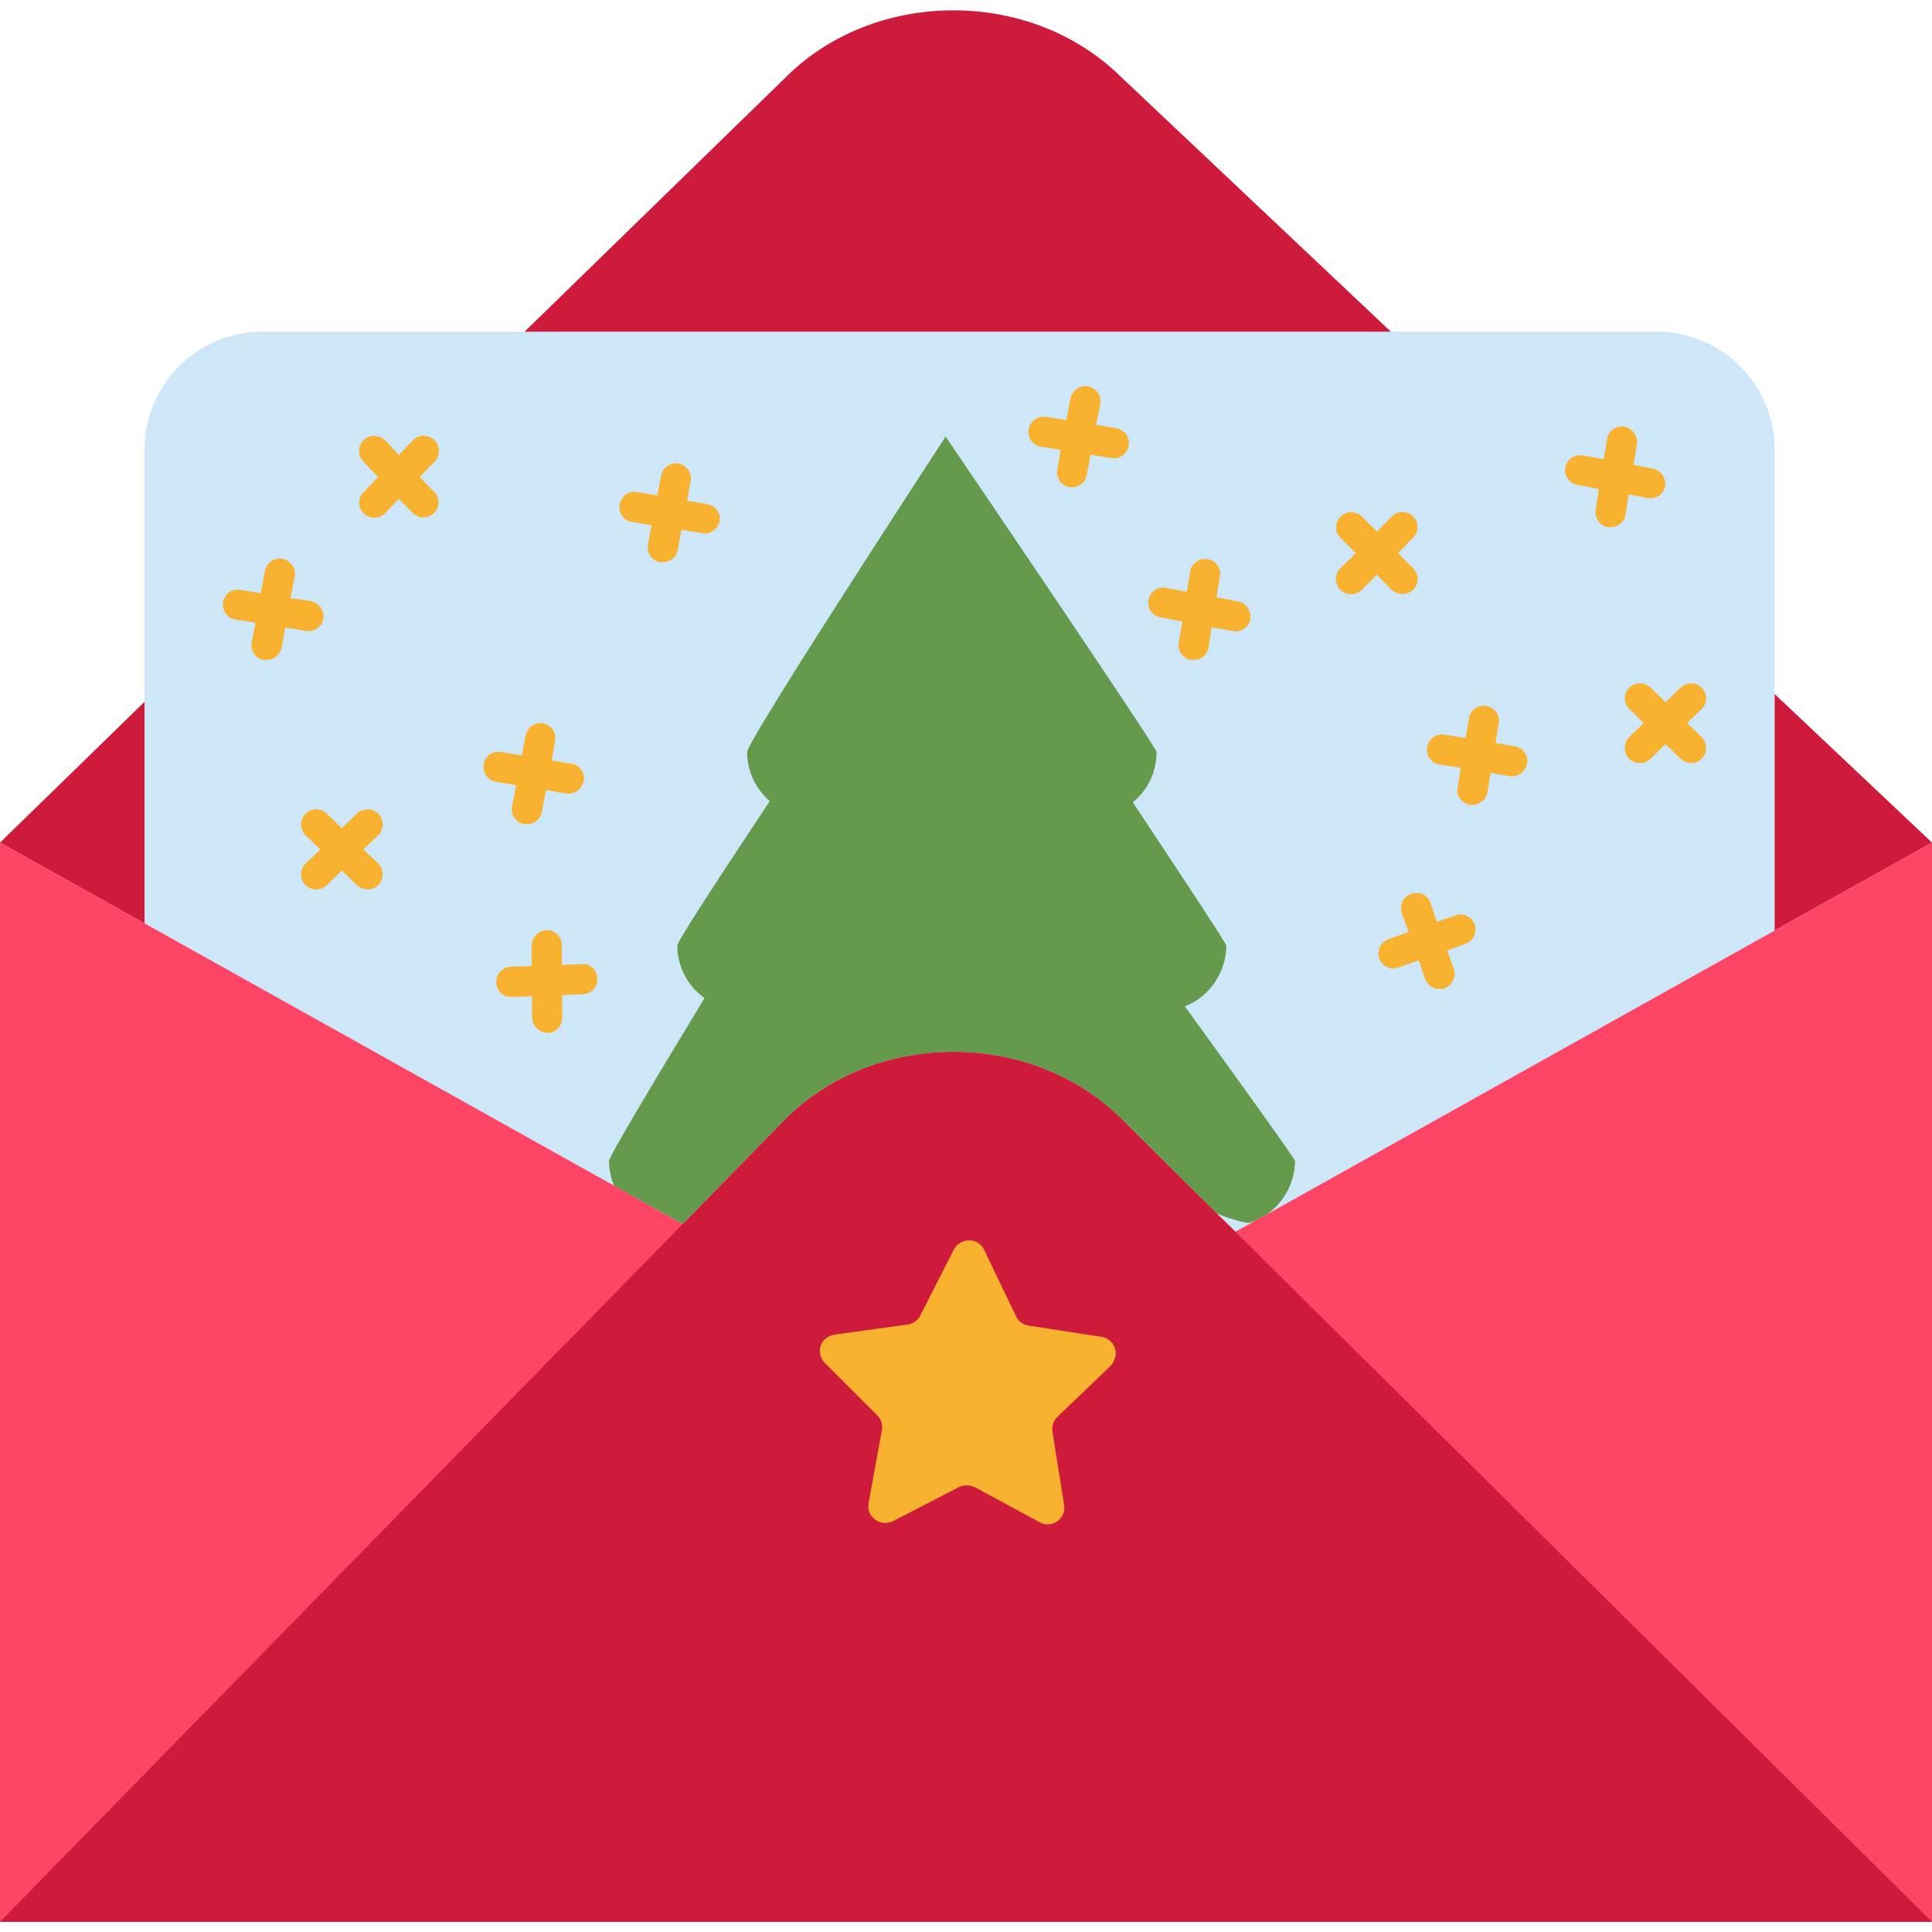 <svg xmlns="http://www.w3.org/2000/svg" version="1.1" xmlns:xlink="http://www.w3.org/1999/xlink" width="512" height="512" x="0" y="0" viewBox="0 0 512 506.6" style="enable-background:new 0 0 512 512" xml:space="preserve" class=""><g><path fill="#cf1b3b" d="M512 220.6 327.4 323.7l-30.3-30c-24.1-23.8-65.8-23.5-89.4.6l-26.8 27.4L0 220.6 207.7 18.3c23.6-24.1 65.3-24.4 89.4-.6z" opacity="1" data-original="#910606" class=""></path><path fill="#cde7f9" d="M69.6 85.2H439c17.3 0 31.3 14 31.3 31.3v215.8c0 17.3-14 31.3-31.3 31.3H69.6c-17.3 0-31.3-14-31.3-31.3V116.5c0-17.3 14-31.3 31.3-31.3z" opacity="1" data-original="#cde7f9" class=""></path><g fill="#f9b130"><path d="m82.4 156.6-5.4-.8 1.1-5.7c.4-2.2-1-4.2-3.2-4.7-2.2-.4-4.2 1-4.7 3.2l-1.1 5.9-5.4-.9c-2.2-.4-4.2 1.1-4.6 3.3-.3 2.2 1.1 4.2 3.3 4.6l5.3.8-1 5.2c-.4 2.2 1 4.3 3.2 4.7h.7c1.9 0 3.6-1.3 4-3.2l1-5.4 5.5.9c2.2.4 4.2-1.1 4.6-3.3.3-2.2-1.2-4.1-3.3-4.6zM154.7 204.3c.4-2.1-1-4.2-3.1-4.6h-.2l-5.2-.9.9-5.1c.4-2.2-1-4.3-3.2-4.7-2.1-.4-4.2 1.1-4.6 3.2l-1 5.3-5.5-.9c-2.1-.4-4.2 1-4.6 3.1v.2c-.4 2.2 1.1 4.2 3.3 4.6l5.3.9-1.1 5.6c-.4 2.2 1 4.3 3.2 4.7h.8c1.9 0 3.5-1.3 3.9-3.2l1.1-5.8 5.4.9c2.2.3 4.1-1.2 4.6-3.3zM158.3 256.6c-.1-2.2-1.8-3.9-4-3.8h-.1l-5.3.2v-5.2c0-2.2-1.8-4-4-4-2.2.1-4 1.9-4 4.1v5.4l-5.6.2c-2.2.2-3.9 2-3.8 4.2s1.8 3.9 4 3.8h.1l5.4-.2v5.7c.1 2.2 1.9 4 4.1 4h.7c1.9-.4 3.2-2.1 3.2-4v-6l5.5-.2c2.2-.1 3.9-2 3.8-4.2zM190.7 135.5c.4-2.2-1.1-4.2-3.3-4.6l-5.3-.9 1-5.7c.1-2.2-1.6-4.1-3.8-4.2-1.8-.1-3.4 1.1-4 2.8l-1.1 5.7-5.4-.9c-2.2-.4-4.2 1.1-4.6 3.3-.4 2.1 1 4.2 3.1 4.6h.2l5.2.9-1 5.2c-.4 2.1 1.1 4.2 3.2 4.6h.8c1.9 0 3.6-1.4 3.9-3.3l1-5.3 5.5.9c2.1.4 4.1-1 4.6-3.1zM320.3 168.8l.8-5.3 5.5 1c2.1.5 4.2-.8 4.7-2.9v-.2c.4-2.2-1-4.3-3.2-4.7l-5.7-1.1.9-5.6c.4-2.1-1.1-4.1-3.2-4.5h-.1c-2.2-.4-4.2 1.1-4.6 3.3l-.9 5.3-5-.9c-2.1-.7-4.4.5-5 2.6-.7 2.1.5 4.4 2.6 5 .3.1.6.2.9.2l5.3 1-.9 5.6c-.4 2.2 1.1 4.2 3.3 4.6h.6c2 0 3.7-1.4 4-3.4zM389.6 210.6h.6c1.9 0 3.6-1.4 4-3.3l.8-5.2 5.1.9c2.2.3 4.2-1.2 4.6-3.4.4-2.1-1.1-4.1-3.2-4.5h-.1l-5.1-.9.9-5.2c.4-2.2-1.1-4.2-3.3-4.6-2.1-.4-4.2 1-4.6 3.1v.2l-.9 5.2-5.6-.9c-2.2-.4-4.2 1.1-4.6 3.3s1.1 4.2 3.3 4.6l5.6.9-.8 5.2c-.4 2.2 1.1 4.2 3.3 4.6zM382.8 259.2l.6-.3c1.7-.9 2.5-3 1.9-4.8l-1.8-4.9 4.9-1.8c2.1-.8 3.1-3 2.4-5.1-.7-2-2.9-3.1-4.9-2.5-.1 0-.1 0-.2.1l-4.9 1.7-1.7-5c-.7-2.1-3-3.2-5.1-2.4h-.1c-2.1.8-3.1 3-2.4 5.1l1.8 5-5.4 1.9c-2 .8-3.1 3-2.4 5.1.7 2 2.9 3.1 4.9 2.5.1 0 .1 0 .2-.1l5.4-1.9 1.7 5c.8 2.1 3 3.1 5.1 2.4zM438.1 121.5l-5.2-1 .9-5.6c.3-2.1-1.2-4.1-3.3-4.5s-4.2 1-4.6 3.1v.2l-.9 5.3-5.5-1c-2.2-.4-4.2 1-4.7 3.2-.4 2.1 1.1 4.2 3.2 4.6l5.7 1.1-.8 5.5c-.4 2.1 1 4.2 3.1 4.6h.8c2 0 3.7-1.4 4-3.4l.8-5.3 5 1c2.2.4 4.2-1 4.7-3.2.3-2.1-1.1-4.1-3.2-4.6zM236.1 203.3c-1.5-1.6-3.9-1.7-5.5-.2l-.1.1-4 3.9-4-3.9c-1.5-1.6-4-1.7-5.7-.2-1.6 1.5-1.7 4-.2 5.7l.3.3 3.8 3.7-3.8 3.8c-1.6 1.5-1.6 4-.1 5.6 1.6 1.6 4.1 1.6 5.7.1l4-3.9 4 3.9c.7.7 1.8 1.1 2.8 1.1 1.1 0 2.1-.4 2.8-1.2 1.5-1.6 1.5-4 0-5.6l-3.9-3.8 3.9-3.7c1.5-1.7 1.5-4.1 0-5.7zM303.6 237.4c-1.6-1.6-4.1-1.6-5.7 0l-3.7 3.7-3.6-3.7c-1.6-1.6-4.1-1.6-5.7 0-1.5 1.5-1.6 4-.1 5.5l.1.1 3.7 3.8-3.7 3.8c-1.5 1.5-1.6 4-.1 5.5l.1.1c1.6 1.6 4.1 1.6 5.7 0l3.6-3.7 3.7 3.7c.8.8 1.8 1.2 2.9 1.2s2.1-.4 2.8-1.2c1.5-1.5 1.6-4 .1-5.5l-.1-.1-3.7-3.8 3.7-3.8c1.6-1.5 1.6-3.9.1-5.5 0 0 0-.1-.1-.1zM451 179.6c-1.5-1.6-4-1.6-5.6-.1l-4 3.9-4-3.9c-1.6-1.5-4.1-1.5-5.7.1-1.5 1.6-1.5 4.1.1 5.6l3.8 3.7-3.8 3.7c-1.6 1.5-1.6 4.1-.1 5.7s4.1 1.6 5.7.1l4-3.9 4 3.9c.8.7 1.8 1.1 2.8 1.1 1.1 0 2.1-.4 2.8-1.2 1.5-1.6 1.5-4.1-.1-5.7l-3.8-3.7 3.8-3.7c1.6-1.5 1.7-3.9.1-5.6.1.1 0 0 0 0zM283.4 126.4h.7c1.9 0 3.6-1.3 3.9-3.2l1-5.4 5.5.9c2.2.4 4.2-1.1 4.6-3.3s-1.1-4.2-3.3-4.6l-5.3-.9 1.1-5.6c.4-2.1-1.1-4.2-3.2-4.6-2.2-.4-4.2 1-4.7 3.1l-1.1 5.8-5.4-.8c-2.2-.4-4.2 1.1-4.6 3.3-.4 2.2 1.1 4.2 3.3 4.6l5.2.8-.9 5.2c-.4 2.2 1 4.3 3.2 4.7zM96.4 133.4c1.6 1.5 4.1 1.5 5.7-.1l3.6-3.8 3.7 3.8c1.6 1.5 4.1 1.5 5.7-.1 1.4-1.5 1.5-3.8.1-5.4l-4-4.1 4-4.1c1.5-1.6 1.5-4.2-.1-5.7s-4.2-1.5-5.7.1l-3.7 3.9-3.6-3.9c-1.6-1.5-4.1-1.6-5.7-.1s-1.7 4.1-.1 5.7l3.9 4.1-3.9 4.1c-1.5 1.5-1.5 4 .1 5.6-.1-.1 0 0 0 0zM80.9 231.8c1.6 1.6 4.1 1.6 5.7.1l4-3.9 4 3.9c.8.7 1.8 1.1 2.8 1.1 1.1 0 2.1-.4 2.9-1.2 1.5-1.6 1.5-4.1-.1-5.7l-3.9-3.7 3.9-3.7c1.6-1.5 1.6-4.1.1-5.7s-4.1-1.6-5.7-.1l-4 3.9-4-3.9c-1.6-1.5-4.2-1.5-5.7.1s-1.5 4.2.1 5.7l3.9 3.7-3.9 3.7c-1.6 1.6-1.6 4.1-.1 5.7zM371.7 154.7c1 0 2.1-.4 2.8-1.1 1.6-1.6 1.6-4.1 0-5.7l-4-4 4-4.1c1.5-1.5 1.6-4 .1-5.5l-.1-.1c-1.6-1.6-4.1-1.6-5.7 0l-3.9 4-4-4c-1.5-1.5-4-1.6-5.5-.1l-.1.1c-1.6 1.5-1.6 4-.1 5.6l4.1 4.1-4.1 4c-1.6 1.6-1.6 4.1 0 5.7s4.1 1.6 5.7 0l4-4 3.9 4c.8.7 1.8 1.1 2.9 1.1z" fill="#f9b130" opacity="1" data-original="#f9b130" class=""></path></g><path fill="#65994c" d="M343.2 305c-.1 5.7-2.9 11-7.6 14.2h-.1l-2.9 1.6-1.3.5c-.7.3-4.4-.6-8.8-2.4l-25.4-25.2c-24.1-23.8-65.8-23.5-89.4.6l-26.8 27.4-18.2-10.2c-.8-2.1-1.3-4.3-1.3-6.5 0-1.2 11.2-19.9 25.3-43.2-4.5-3.2-7.2-8.4-7.2-13.9 0-1.2 11.1-18.1 24.5-38.3-3.8-3.3-6-8-6-13 0-3.1 52.6-83.6 52.6-83.6s55.9 82.3 55.9 83.6c0 5.2-2.3 10.1-6.3 13.3 13.6 20.5 24.8 37.5 24.8 38-.1 7.1-4.4 13.5-11 16.1 16.4 22.6 29.2 40.5 29.2 41z" opacity="1" data-original="#65994c" class=""></path><path fill="#ff4566" d="M512 220.6v286H0l227.6-127.1 8.7-4.9 15.2-8.5.5-.2 4-2.3 71.4-39.9 4-2.2 1.2-.7 2.9-1.6h.1z" opacity="1" data-original="#af0e0e" class=""></path><path fill="#ff4566" d="M512 506.6H0v-286l162.7 90.9 18.2 10.2 75.1 41.9 19.7 11 5.2 2.9z" opacity="1" data-original="#af0e0e" class=""></path><path fill="#cf1b3b" d="M512 506.6H0l147-150.3 6.3-6.4 27.6-28.2 26.8-27.4c23.6-24.1 65.3-24.4 89.4-.6l25.4 25.2 3.6 3.5 1.3 1.3 20 19.9 27.1 26.8z" opacity="1" data-original="#910606" class=""></path><path fill="#f9b130" d="m275.5 400.7-17.2-9.3c-1.3-.6-2.9-.6-4.2 0l-17.4 9c-2.2 1.1-4.9.3-6.1-1.9-.5-.9-.6-1.9-.4-2.9l3.5-19.3c.3-1.4-.2-2.9-1.2-3.9l-13.9-13.9c-1.7-1.7-1.8-4.5-.1-6.2.7-.7 1.6-1.1 2.6-1.3l19.5-2.7c1.4-.2 2.7-1.1 3.3-2.4l8.9-17.5c1.2-2.2 3.9-3 6.1-1.9.8.4 1.5 1.1 1.9 2l8.5 17.7c.6 1.3 1.9 2.2 3.3 2.4l19.4 3c2.4.4 4.1 2.8 3.6 5.2-.2.9-.6 1.7-1.2 2.4l-14.2 13.6c-1 1-1.5 2.5-1.3 3.9l3.1 19.4c.4 2.4-1.2 4.7-3.6 5.1-1 .2-2 0-2.9-.5z" opacity="1" data-original="#f9b130" class=""></path></g></svg>